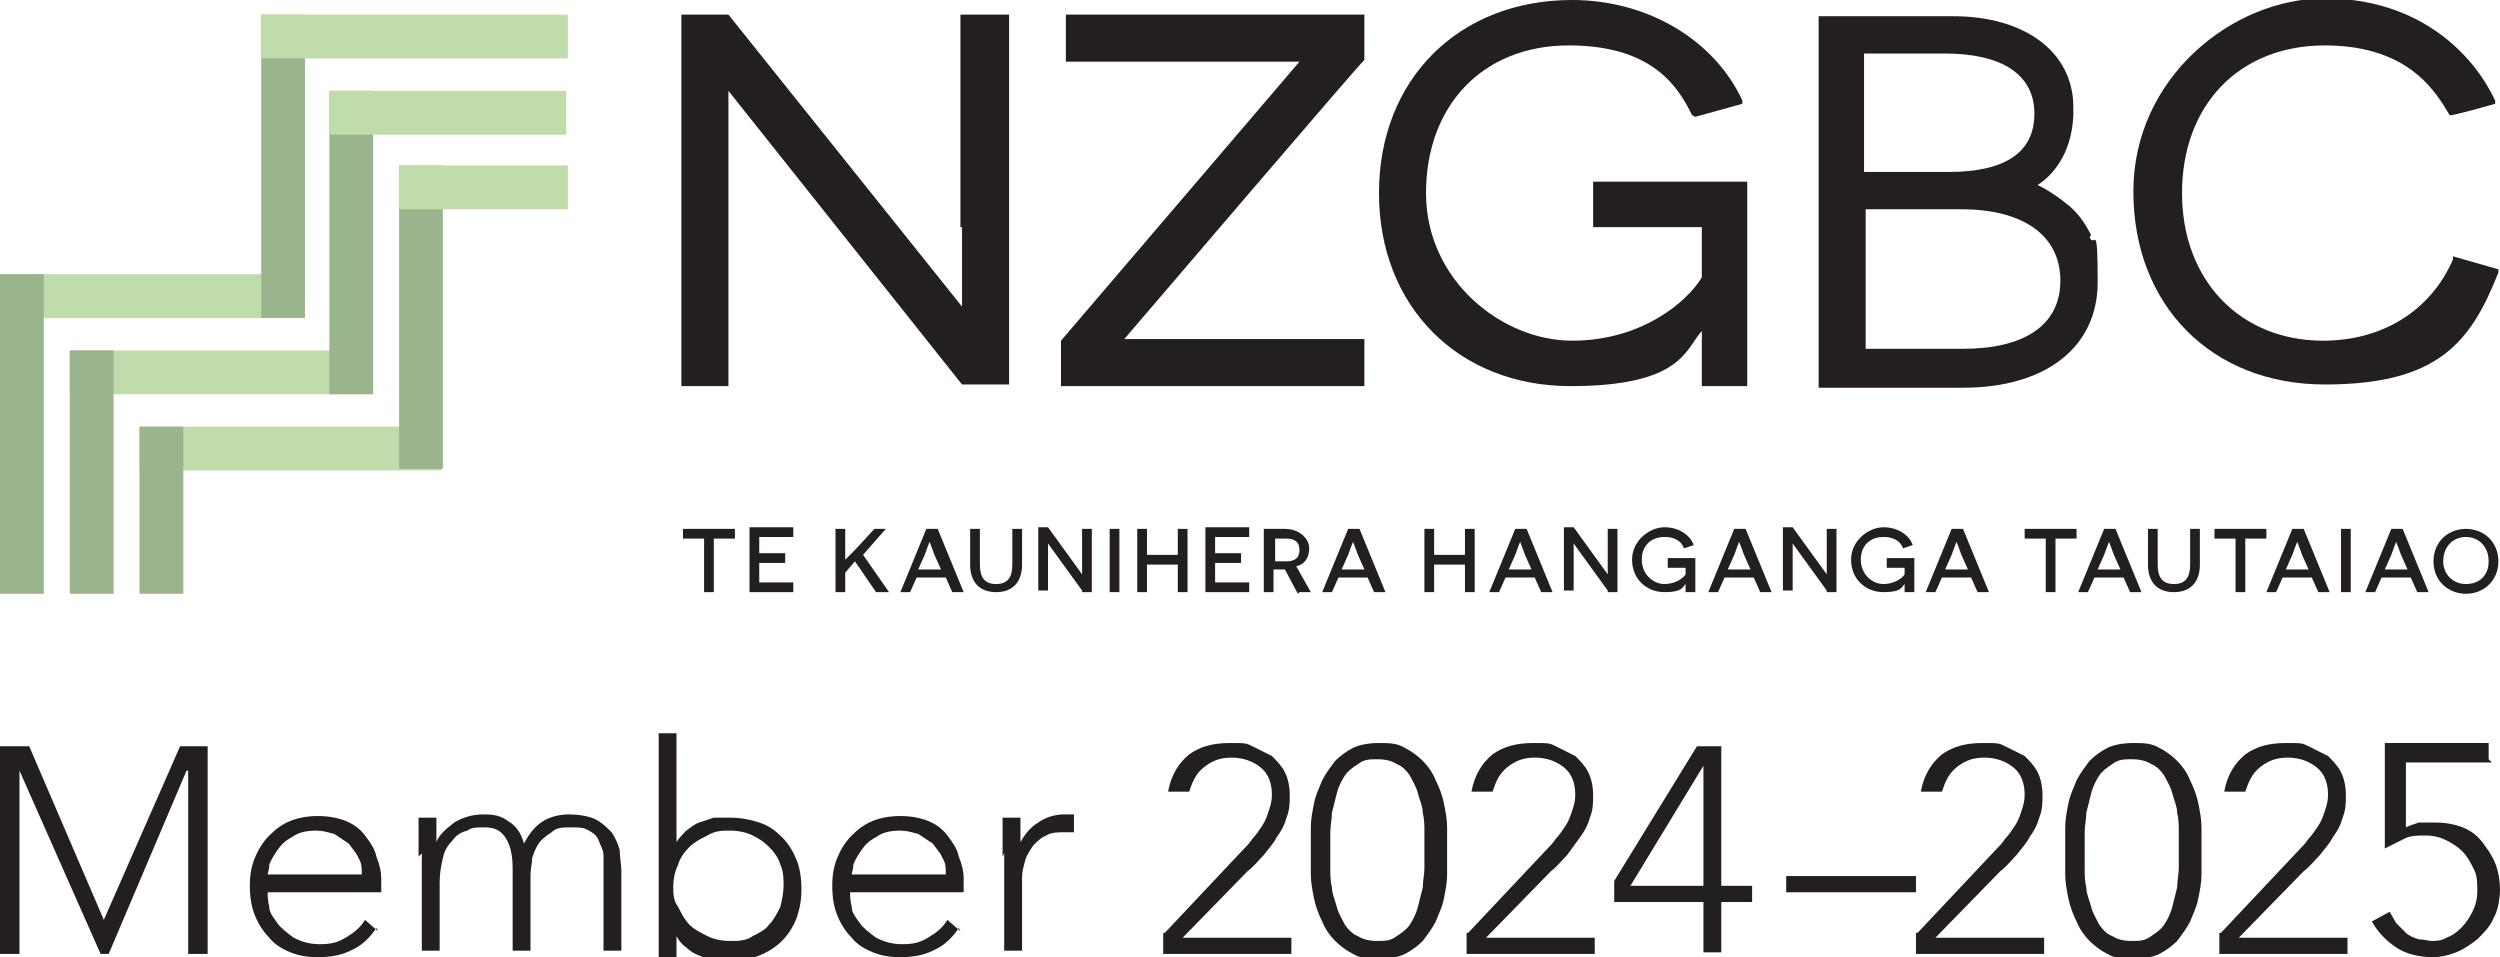 <?xml version="1.0" encoding="UTF-8"?> <svg xmlns="http://www.w3.org/2000/svg" xmlns:xlink="http://www.w3.org/1999/xlink" id="Layer_1" version="1.1" viewBox="0 0 154.1 59"><defs><style> .st0 { fill: #231f20; } .st1 { fill: #c0dcaa; } .st2 { fill: #9ab58e; } </style></defs><rect class="st1" x="4.3" y="21.6" width="18.6" height="2.7"></rect><rect class="st2" x="4.3" y="21.6" width="2.7" height="15"></rect><rect class="st2" x="20.3" y="5.6" width="2.7" height="18.7"></rect><rect class="st1" x="20.3" y="5.6" width="14.6" height="2.7"></rect><rect class="st1" x="8.6" y="26.3" width="18.6" height="2.7"></rect><rect class="st2" x="8.6" y="26.3" width="2.7" height="10.3"></rect><rect class="st2" x="24.6" y="10.2" width="2.7" height="18.7"></rect><rect class="st1" x="24.6" y="10.2" width="10.4" height="2.7"></rect><rect class="st1" x="0" y="16.9" width="18.6" height="2.7"></rect><rect class="st2" x="0" y="16.9" width="2.7" height="19.7"></rect><rect class="st2" x="16.1" y=".9" width="2.7" height="18.7"></rect><rect class="st1" x="16.1" y=".9" width="18.9" height="2.7"></rect><g><path class="st0" d="M59.3,14c0,1.4,0,3.2,0,4.9L44.9.9h0c0,0-2.9,0-2.9,0v22.9h2.9v-13.1c0-2,0-4,0-5.1l14.4,18.1h0c0,0,2.9,0,2.9,0V.9h-3v13.1Z"></path><path class="st0" d="M65.7,3.8h14.4l-14.7,17.2h0v2.8h18.7v-2.9h-14.8c1.9-2.2,14.6-17.1,14.8-17.2h0V.9h-18.4v2.9Z"></path><path class="st0" d="M104.5,7.2l2.9-.8v-.2C105.7,2.5,101.6,0,96.9,0,89.9,0,85,4.9,85,11.9s4.9,11.9,11.8,11.9,7.1-2.3,8.1-3.4v3.4h2.8v-12.6h-9.5v2.8h6.7v3.1c-.9,1.5-3.7,3.9-8,3.9s-9-3.7-9-9.1,3.5-9.1,8.8-9.1,6.8,2.7,7.6,4.3h0Z"></path><path class="st0" d="M151.2,16h0c-1.4,3.2-4.4,5-8,5-5.1,0-8.7-3.7-8.7-9.1s3.5-9.1,8.8-9.1,6.9,3,7.7,4.3h0c0,.1,2.8-.7,2.8-.7v-.2c-1.4-3-4.8-6.3-10.5-6.3s-11.8,4.9-11.8,11.9,4.8,11.9,11.8,11.9,9-2.6,10.7-6.9v-.2c0,0-2.8-.8-2.8-.8Z"></path><path class="st0" d="M120.2,10.6h-5.3V3.3h5c3.5,0,5.5,1.3,5.5,3.7s-1.8,3.6-5.3,3.6M115,12.9h5.9c3.8,0,6.1,1.6,6.1,4.4s-2.3,4.2-6,4.2h-6v-8.5ZM128.9,14.5c-.4-.8-.9-1.5-1.6-2-.6-.5-1.3-.9-1.7-1.1.8-.5,2.1-1.8,2.2-4.3,0-.2,0-.4,0-.5h0s0,0,0,0h0c0,0,0,0,0,0,0,0,0,0,0,0h0c0-3.4-3-5.6-7.4-5.6h-8.3v22.9h8.9c5.1,0,8.3-2.5,8.3-6.5s-.2-2-.5-2.8h0Z"></path><path class="st0" d="M150.6,34.6c0-.9.6-1.5,1.4-1.5s1.4.6,1.4,1.5-.6,1.4-1.4,1.4-1.4-.6-1.4-1.4M150,34.6c0,1.2.9,2,2,2s2-.8,2-2-.9-2-2-2-2,.8-2,2M148.4,35.1h-1.4l.4-.9c.1-.3.3-.8.3-.8h0s.2.5.3.8l.4.9ZM148.6,35.6l.4.9h.7l-1.6-3.9h-.7l-1.6,3.9h.6l.4-.9h1.9ZM144.3,36.5h.6v-3.9h-.6v3.9ZM142.3,35.1h-1.4l.4-.9c.1-.3.3-.8.3-.8h0s.2.5.3.8l.4.9ZM142.5,35.6l.4.9h.7l-1.6-3.9h-.7l-1.6,3.9h.6l.4-.9h1.9ZM139.7,33.2v-.6h-3.2v.6h1.3v3.3h.6v-3.3h1.3ZM135.6,32.6h-.6v2.2c0,.8-.3,1.2-1,1.2s-1-.4-1-1.2v-2.2h-.6v2.2c0,1.1.6,1.7,1.6,1.7s1.6-.6,1.6-1.7v-2.2ZM130.7,35.1h-1.4l.4-.9c.1-.3.3-.8.3-.8h0s.2.5.3.8l.4.9ZM130.9,35.6l.4.9h.7l-1.6-3.9h-.7l-1.6,3.9h.6l.4-.9h1.9ZM128,33.2v-.6h-3.2v.6h1.3v3.3h.6v-3.3h1.3ZM121.3,35.1h-1.4l.4-.9c.1-.3.3-.8.3-.8h0s.2.5.3.8l.4.9ZM121.5,35.6l.4.9h.7l-1.6-3.9h-.7l-1.6,3.9h.6l.4-.9h1.9ZM118,36.5v-2.1h-1.7v.6h1.1v.4c-.1.2-.6.6-1.3.6s-1.4-.6-1.4-1.5.6-1.4,1.4-1.4,1.1.4,1.2.7l.6-.2c-.2-.6-.9-1.1-1.8-1.1s-2,.8-2,2,.9,2,2,2,1.1-.3,1.3-.5h0s0,0,0,.5h.6ZM112.6,36.5h.6v-3.9h-.6v1.9c0,.4,0,.9,0,.9h0l-2.1-2.9h-.6v3.9h.6v-1.9c0-.5,0-1,0-1h0l2.1,2.9ZM107.9,35.1h-1.4l.4-.9c.1-.3.3-.8.3-.8h0s.2.5.3.8l.4.9ZM108.1,35.6l.4.9h.7l-1.6-3.9h-.7l-1.6,3.9h.6l.4-.9h1.9ZM104.5,36.5v-2.1h-1.7v.6h1.1v.4c-.1.2-.6.6-1.3.6s-1.4-.6-1.4-1.5.6-1.4,1.4-1.4,1.1.4,1.2.7l.6-.2c-.2-.6-.9-1.1-1.8-1.1s-2,.8-2,2,.9,2,2,2,1.1-.3,1.3-.5h0s0,0,0,.5h.6ZM99.1,36.5h.6v-3.9h-.6v1.9c0,.4,0,.9,0,.9h0l-2.1-2.9h-.6v3.9h.6v-1.9c0-.5,0-1,0-1h0l2.1,2.9ZM94.4,35.1h-1.4l.4-.9c.1-.3.3-.8.3-.8h0s.2.5.3.8l.4.9ZM94.6,35.6l.4.9h.7l-1.6-3.9h-.7l-1.6,3.9h.6l.4-.9h1.9ZM90.3,36.5h.6v-3.9h-.6v1.6h-1.9v-1.6h-.6v3.9h.6v-1.7h1.9v1.7ZM84.1,35.1h-1.4l.4-.9c.1-.3.3-.8.3-.8h0s.2.5.3.8l.4.9ZM84.3,35.6l.4.9h.7l-1.6-3.9h-.7l-1.6,3.9h.6l.4-.9h1.9ZM78.6,34.6v-1.4h.7c.5,0,.8.2.8.7s-.3.7-.8.7h-.7ZM80.1,36.5h.7l-.9-1.6c.5-.1.8-.5.8-1.1s-.6-1.2-1.5-1.2h-1.3v3.9h.6v-1.4h.4c0,0,.2,0,.3,0l.8,1.5ZM74.3,36.5h2.7v-.6h-2.1v-1.2h1.6v-.6h-1.6v-1h2.1v-.6h-2.7v3.9ZM72.6,36.5h.6v-3.9h-.6v1.6h-1.9v-1.6h-.6v3.9h.6v-1.7h1.9v1.7ZM68.4,36.5h.6v-3.9h-.6v3.9ZM66.7,36.5h.6v-3.9h-.6v1.9c0,.4,0,.9,0,.9h0l-2.1-2.9h-.6v3.9h.6v-1.9c0-.5,0-1,0-1h0l2.1,2.9ZM63,32.6h-.6v2.2c0,.8-.3,1.2-1,1.2s-1-.4-1-1.2v-2.2h-.6v2.2c0,1.1.6,1.7,1.6,1.7s1.6-.6,1.6-1.7v-2.2ZM58,35.1h-1.4l.4-.9c.1-.3.3-.8.3-.8h0s.2.5.3.8l.4.9ZM58.3,35.6l.4.9h.7l-1.6-3.9h-.7l-1.6,3.9h.6l.4-.9h1.9ZM54.1,36.5h.7l-1.6-2.3,1.4-1.6h-.7l-1.2,1.3-.6.6h0v-1.9h-.6v3.9h.6v-1.2l.6-.7,1.3,1.9ZM46.2,36.5h2.7v-.6h-2.1v-1.2h1.6v-.6h-1.6v-1h2.1v-.6h-2.7v3.9ZM45.3,33.2v-.6h-3.2v.6h1.3v3.3h.6v-3.3h1.3Z"></path><polygon class="st0" points="0 46 1.8 46 6.4 56.7 11.1 46 12.8 46 12.8 58.8 11.6 58.8 11.6 47.5 11.5 47.5 6.7 58.8 6.2 58.8 1.2 47.5 1.2 47.5 1.2 58.8 0 58.8 0 46"></polygon><path class="st0" d="M23.2,57.2c-.4.6-.9,1.1-1.6,1.4-.6.3-1.3.4-2,.4s-1.2-.1-1.7-.3c-.5-.2-1-.5-1.3-.9-.4-.4-.7-.9-.9-1.4-.2-.5-.3-1.1-.3-1.8s.1-1.2.3-1.7c.2-.5.5-1,.9-1.4.4-.4.8-.7,1.3-.9.5-.2,1.1-.3,1.7-.3s1.2.1,1.7.3c.5.2.9.5,1.2.9.3.4.6.8.7,1.3.2.5.3.9.3,1.4v.8h-7c0,.2,0,.5.1.9,0,.4.3.7.5,1,.2.3.6.6,1,.9.4.2.9.4,1.6.4s1.1-.1,1.6-.4c.5-.3.9-.6,1.2-1.1l.8.7ZM22.3,53.9c0-.4,0-.7-.2-1-.1-.3-.4-.6-.6-.9-.3-.2-.6-.4-.9-.6-.4-.1-.7-.2-1.1-.2-.6,0-1.1.1-1.5.4-.4.2-.7.5-.9.8-.2.3-.4.6-.5.9,0,.3-.1.5-.1.6h5.9Z"></path><path class="st0" d="M25.8,52.8c0-.2,0-.3,0-.6,0-.2,0-.4,0-.7,0-.2,0-.4,0-.6,0-.2,0-.3,0-.5h1.1c0,.3,0,.6,0,.9,0,.3,0,.5,0,.6h0c.2-.5.6-.8,1.1-1.2.5-.3,1.1-.5,1.8-.5s1.1.1,1.5.4c.5.3.8.7,1,1.4.3-.6.7-1.1,1.2-1.4s1.1-.4,1.6-.4,1.2.1,1.6.3c.4.2.7.5,1,.8.2.3.4.7.5,1.1,0,.4.1.9.1,1.3v4.9h-1.1v-4.9c0-.3,0-.7,0-1,0-.3-.2-.6-.3-.9-.1-.3-.4-.5-.6-.6-.3-.2-.6-.2-1.1-.2s-.9,0-1.2.3c-.3.2-.6.4-.8.7-.2.3-.3.6-.4.9,0,.3-.1.7-.1,1v4.7h-1.1v-5c0-.8-.1-1.4-.4-1.9-.3-.5-.7-.7-1.3-.7s-.8,0-1.1.2c-.4.1-.7.3-.9.6-.3.3-.5.6-.6,1.1-.1.4-.2.9-.2,1.5v4.2h-1.1v-6Z"></path><path class="st0" d="M40.6,45.2h1.1v6.7h0c.2-.3.4-.5.6-.7.3-.2.5-.4.8-.5.3-.1.6-.2.9-.3.3,0,.6,0,1,0,.6,0,1.2.1,1.8.3s1,.5,1.4.9c.4.4.7.9.9,1.4.2.5.3,1.1.3,1.8s-.1,1.2-.3,1.8c-.2.5-.5,1-.9,1.4-.4.4-.9.7-1.4.9-.5.2-1.1.3-1.8.3s-.6,0-1,0-.6-.2-.9-.3c-.3-.1-.6-.3-.8-.5-.3-.2-.5-.5-.6-.7h0v1.5h-1.1v-13.6ZM41.5,54.6c0,.5,0,.9.3,1.3.2.4.4.8.7,1.1.3.3.7.5,1.1.7.4.2.9.3,1.4.3s1,0,1.4-.3c.4-.2.8-.4,1-.7.3-.3.5-.7.7-1.1.1-.4.2-.9.2-1.3s0-.9-.2-1.3c-.1-.4-.4-.8-.7-1.1-.3-.3-.6-.5-1-.7-.4-.2-.9-.3-1.4-.3s-.9,0-1.4.3c-.4.2-.8.4-1.1.7-.3.3-.6.7-.7,1.1-.2.4-.3.9-.3,1.3"></path><path class="st0" d="M59.1,57.2c-.4.6-.9,1.1-1.6,1.4-.6.3-1.3.4-2,.4s-1.2-.1-1.7-.3c-.5-.2-1-.5-1.3-.9-.4-.4-.7-.9-.9-1.4-.2-.5-.3-1.1-.3-1.8s.1-1.2.3-1.7c.2-.5.5-1,.9-1.4.4-.4.8-.7,1.3-.9.5-.2,1.1-.3,1.7-.3s1.2.1,1.7.3c.5.2.9.5,1.2.9.3.4.6.8.7,1.3.2.5.3.9.3,1.4v.8h-7c0,.2,0,.5.1.9,0,.4.3.7.5,1,.2.3.6.6,1,.9.4.2.9.4,1.6.4s1.1-.1,1.6-.4c.5-.3.9-.6,1.2-1.1l.8.7ZM58.3,53.9c0-.4,0-.7-.2-1-.1-.3-.4-.6-.6-.9-.3-.2-.6-.4-.9-.6-.4-.1-.7-.2-1.1-.2-.6,0-1.1.1-1.5.4-.4.2-.7.5-.9.8-.2.3-.4.6-.5.9,0,.3-.1.5-.1.6h5.9Z"></path><path class="st0" d="M61.8,52.8c0-.2,0-.3,0-.6,0-.2,0-.4,0-.7,0-.2,0-.4,0-.6,0-.2,0-.3,0-.5h1.1c0,.3,0,.6,0,.9,0,.3,0,.5,0,.6.3-.5.6-.9,1.1-1.2.4-.3,1-.5,1.6-.5s.2,0,.3,0c.1,0,.2,0,.3,0v1.1c-.3,0-.4,0-.5,0-.5,0-.9,0-1.2.2-.3.1-.6.4-.8.6-.2.3-.4.6-.5.9-.1.4-.2.7-.2,1.1v4.5h-1.1v-6Z"></path><path class="st0" d="M71.8,57.5l4.8-5.1c.2-.2.4-.4.6-.7.2-.2.4-.5.6-.8.2-.3.3-.6.4-.9.1-.3.2-.6.2-1,0-.7-.2-1.3-.7-1.7-.5-.4-1.1-.6-1.8-.6s-1.2.2-1.7.6c-.5.4-.7.9-.9,1.5h-1.3c.2-1.1.7-1.8,1.3-2.3.7-.5,1.5-.7,2.5-.7s1,0,1.4.2c.4.2.8.4,1.2.6.3.3.6.6.8,1,.2.4.3.9.3,1.4s0,.9-.2,1.4c-.1.4-.3.8-.6,1.2-.2.4-.5.7-.8,1.1-.3.3-.6.7-1,1l-4,4.1h6.7v1h-7.9v-1.3Z"></path><path class="st0" d="M80.8,52.4c0-.5,0-.9,0-1.4,0-.5.1-1,.2-1.5.1-.5.3-.9.5-1.4.2-.4.5-.8.8-1.2.3-.3.7-.6,1.1-.8.4-.2,1-.3,1.6-.3s1.1,0,1.6.3c.4.2.8.5,1.1.8.3.3.6.7.8,1.2.2.4.4.9.5,1.4.1.5.2,1,.2,1.5,0,.5,0,1,0,1.4s0,1,0,1.5-.1,1-.2,1.5c-.1.5-.3.9-.5,1.4-.2.4-.5.8-.8,1.2-.3.3-.7.6-1.1.8-.4.2-1,.3-1.6.3s-1.1,0-1.6-.3c-.4-.2-.8-.5-1.1-.8-.3-.3-.6-.7-.8-1.2-.2-.4-.4-.9-.5-1.4-.1-.5-.2-1-.2-1.5s0-1,0-1.5M82,52.4c0,.3,0,.7,0,1.1,0,.4,0,.8.1,1.2,0,.4.2.8.3,1.2.1.4.3.7.5,1.1.2.3.5.6.8.7.3.2.7.3,1.2.3s.8,0,1.2-.3c.3-.2.6-.4.8-.7.2-.3.4-.7.5-1.1.1-.4.2-.8.3-1.2,0-.4.1-.8.1-1.2,0-.4,0-.8,0-1.1s0-.7,0-1.1c0-.4,0-.8-.1-1.2,0-.4-.2-.8-.3-1.2-.1-.4-.3-.7-.5-1.1-.2-.3-.5-.6-.8-.7-.3-.2-.7-.3-1.2-.3s-.8,0-1.2.3c-.3.2-.6.4-.8.7-.2.3-.4.7-.5,1.1-.1.4-.2.8-.3,1.2,0,.4-.1.8-.1,1.2,0,.4,0,.8,0,1.1"></path><path class="st0" d="M90.5,57.5l4.8-5.1c.2-.2.4-.4.6-.7.2-.2.4-.5.6-.8.2-.3.3-.6.4-.9.1-.3.2-.6.2-1,0-.7-.2-1.3-.7-1.7-.5-.4-1.1-.6-1.8-.6s-1.2.2-1.7.6c-.5.4-.7.9-.9,1.5h-1.3c.2-1.1.7-1.8,1.3-2.3.7-.5,1.5-.7,2.5-.7s1,0,1.4.2c.4.2.8.4,1.2.6.3.3.6.6.8,1,.2.4.3.9.3,1.4s0,.9-.2,1.4c-.1.4-.3.8-.6,1.2s-.5.7-.8,1.1c-.3.3-.6.7-1,1l-4,4.1h6.7v1h-7.9v-1.3Z"></path><path class="st0" d="M105,55.6h-5.5v-1.3l5.1-8.3h1.5v8.6h1.9v1h-1.9v3.1h-1.1v-3.1ZM105,47.2h0l-4.5,7.4h4.5v-7.4Z"></path><rect class="st0" x="110.1" y="54" width="8" height="1"></rect><path class="st0" d="M118.2,57.5l4.8-5.1c.2-.2.4-.4.6-.7.2-.2.4-.5.6-.8.2-.3.3-.6.4-.9.1-.3.2-.6.2-1,0-.7-.2-1.3-.7-1.7-.5-.4-1.1-.6-1.8-.6s-1.2.2-1.7.6c-.5.4-.7.9-.9,1.5h-1.3c.2-1.1.7-1.8,1.3-2.3.7-.5,1.5-.7,2.5-.7s1,0,1.4.2c.4.2.8.4,1.2.6.3.3.6.6.8,1,.2.4.3.9.3,1.4s0,.9-.2,1.4c-.1.4-.3.8-.6,1.2-.2.4-.5.7-.8,1.1-.3.3-.6.7-1,1l-4,4.1h6.7v1h-7.9v-1.3Z"></path><path class="st0" d="M127.3,52.4c0-.5,0-.9,0-1.4,0-.5.1-1,.2-1.5.1-.5.3-.9.5-1.4.2-.4.5-.8.8-1.2.3-.3.7-.6,1.1-.8.4-.2,1-.3,1.6-.3s1.1,0,1.6.3c.4.2.8.5,1.1.8.3.3.6.7.8,1.2.2.4.4.9.5,1.4.1.5.2,1,.2,1.5,0,.5,0,1,0,1.4s0,1,0,1.5c0,.5-.1,1-.2,1.5-.1.5-.3.9-.5,1.4-.2.4-.5.8-.8,1.2-.3.3-.7.6-1.1.8-.4.2-1,.3-1.6.3s-1.1,0-1.6-.3c-.4-.2-.8-.5-1.1-.8-.3-.3-.6-.7-.8-1.2-.2-.4-.4-.9-.5-1.4-.1-.5-.2-1-.2-1.5s0-1,0-1.5M128.5,52.4c0,.3,0,.7,0,1.1,0,.4,0,.8.1,1.2,0,.4.2.8.3,1.2.1.4.3.7.5,1.1.2.3.5.6.8.7.3.2.7.3,1.2.3s.8,0,1.2-.3c.3-.2.6-.4.8-.7.2-.3.4-.7.5-1.1.1-.4.2-.8.3-1.2,0-.4.1-.8.1-1.2,0-.4,0-.8,0-1.1s0-.7,0-1.1c0-.4,0-.8-.1-1.2,0-.4-.2-.8-.3-1.2-.1-.4-.3-.7-.5-1.1-.2-.3-.5-.6-.8-.7-.3-.2-.7-.3-1.2-.3s-.8,0-1.2.3c-.3.2-.6.4-.8.7-.2.3-.4.7-.5,1.1-.1.4-.2.8-.3,1.2,0,.4-.1.8-.1,1.2,0,.4,0,.8,0,1.1"></path><path class="st0" d="M136.9,57.5l4.8-5.1c.2-.2.4-.4.6-.7.2-.2.4-.5.6-.8.2-.3.3-.6.4-.9.1-.3.2-.6.2-1,0-.7-.2-1.3-.7-1.7-.5-.4-1.1-.6-1.8-.6s-1.2.2-1.7.6c-.5.4-.7.9-.9,1.5h-1.3c.2-1.1.7-1.8,1.3-2.3.7-.5,1.5-.7,2.5-.7s1,0,1.4.2c.4.2.8.4,1.2.6.3.3.6.6.8,1,.2.4.3.9.3,1.4s0,.9-.2,1.4c-.1.4-.3.8-.6,1.2-.2.4-.5.7-.8,1.1-.3.3-.6.7-1,1l-4,4.1h6.7v1h-7.9v-1.3Z"></path><path class="st0" d="M153.6,47h-5.3v4c.2-.1.5-.2.8-.3.3,0,.6,0,1,0,.6,0,1.2.1,1.7.3.5.2.9.5,1.2.9.3.4.6.8.8,1.3.2.5.3,1.1.3,1.6s-.1,1.3-.4,1.8c-.2.5-.6.9-1,1.3-.4.3-.8.6-1.3.8-.5.2-1,.3-1.4.3-.9,0-1.7-.2-2.3-.6-.6-.4-1.1-.9-1.5-1.6l1.1-.6c.1.2.3.5.4.7.2.2.4.4.6.6.2.2.5.3.8.4.3,0,.6.1.8.1s.6,0,.9-.2c.3-.1.6-.3.9-.6.3-.3.5-.6.7-1,.2-.4.3-.8.3-1.3s0-.9-.2-1.3c-.2-.4-.4-.8-.7-1.1-.3-.3-.6-.5-1-.7-.4-.2-.8-.3-1.3-.3s-.9,0-1.3.2c-.4.2-.8.4-1.2.6v-6.5h6.4v1Z"></path></g></svg> 